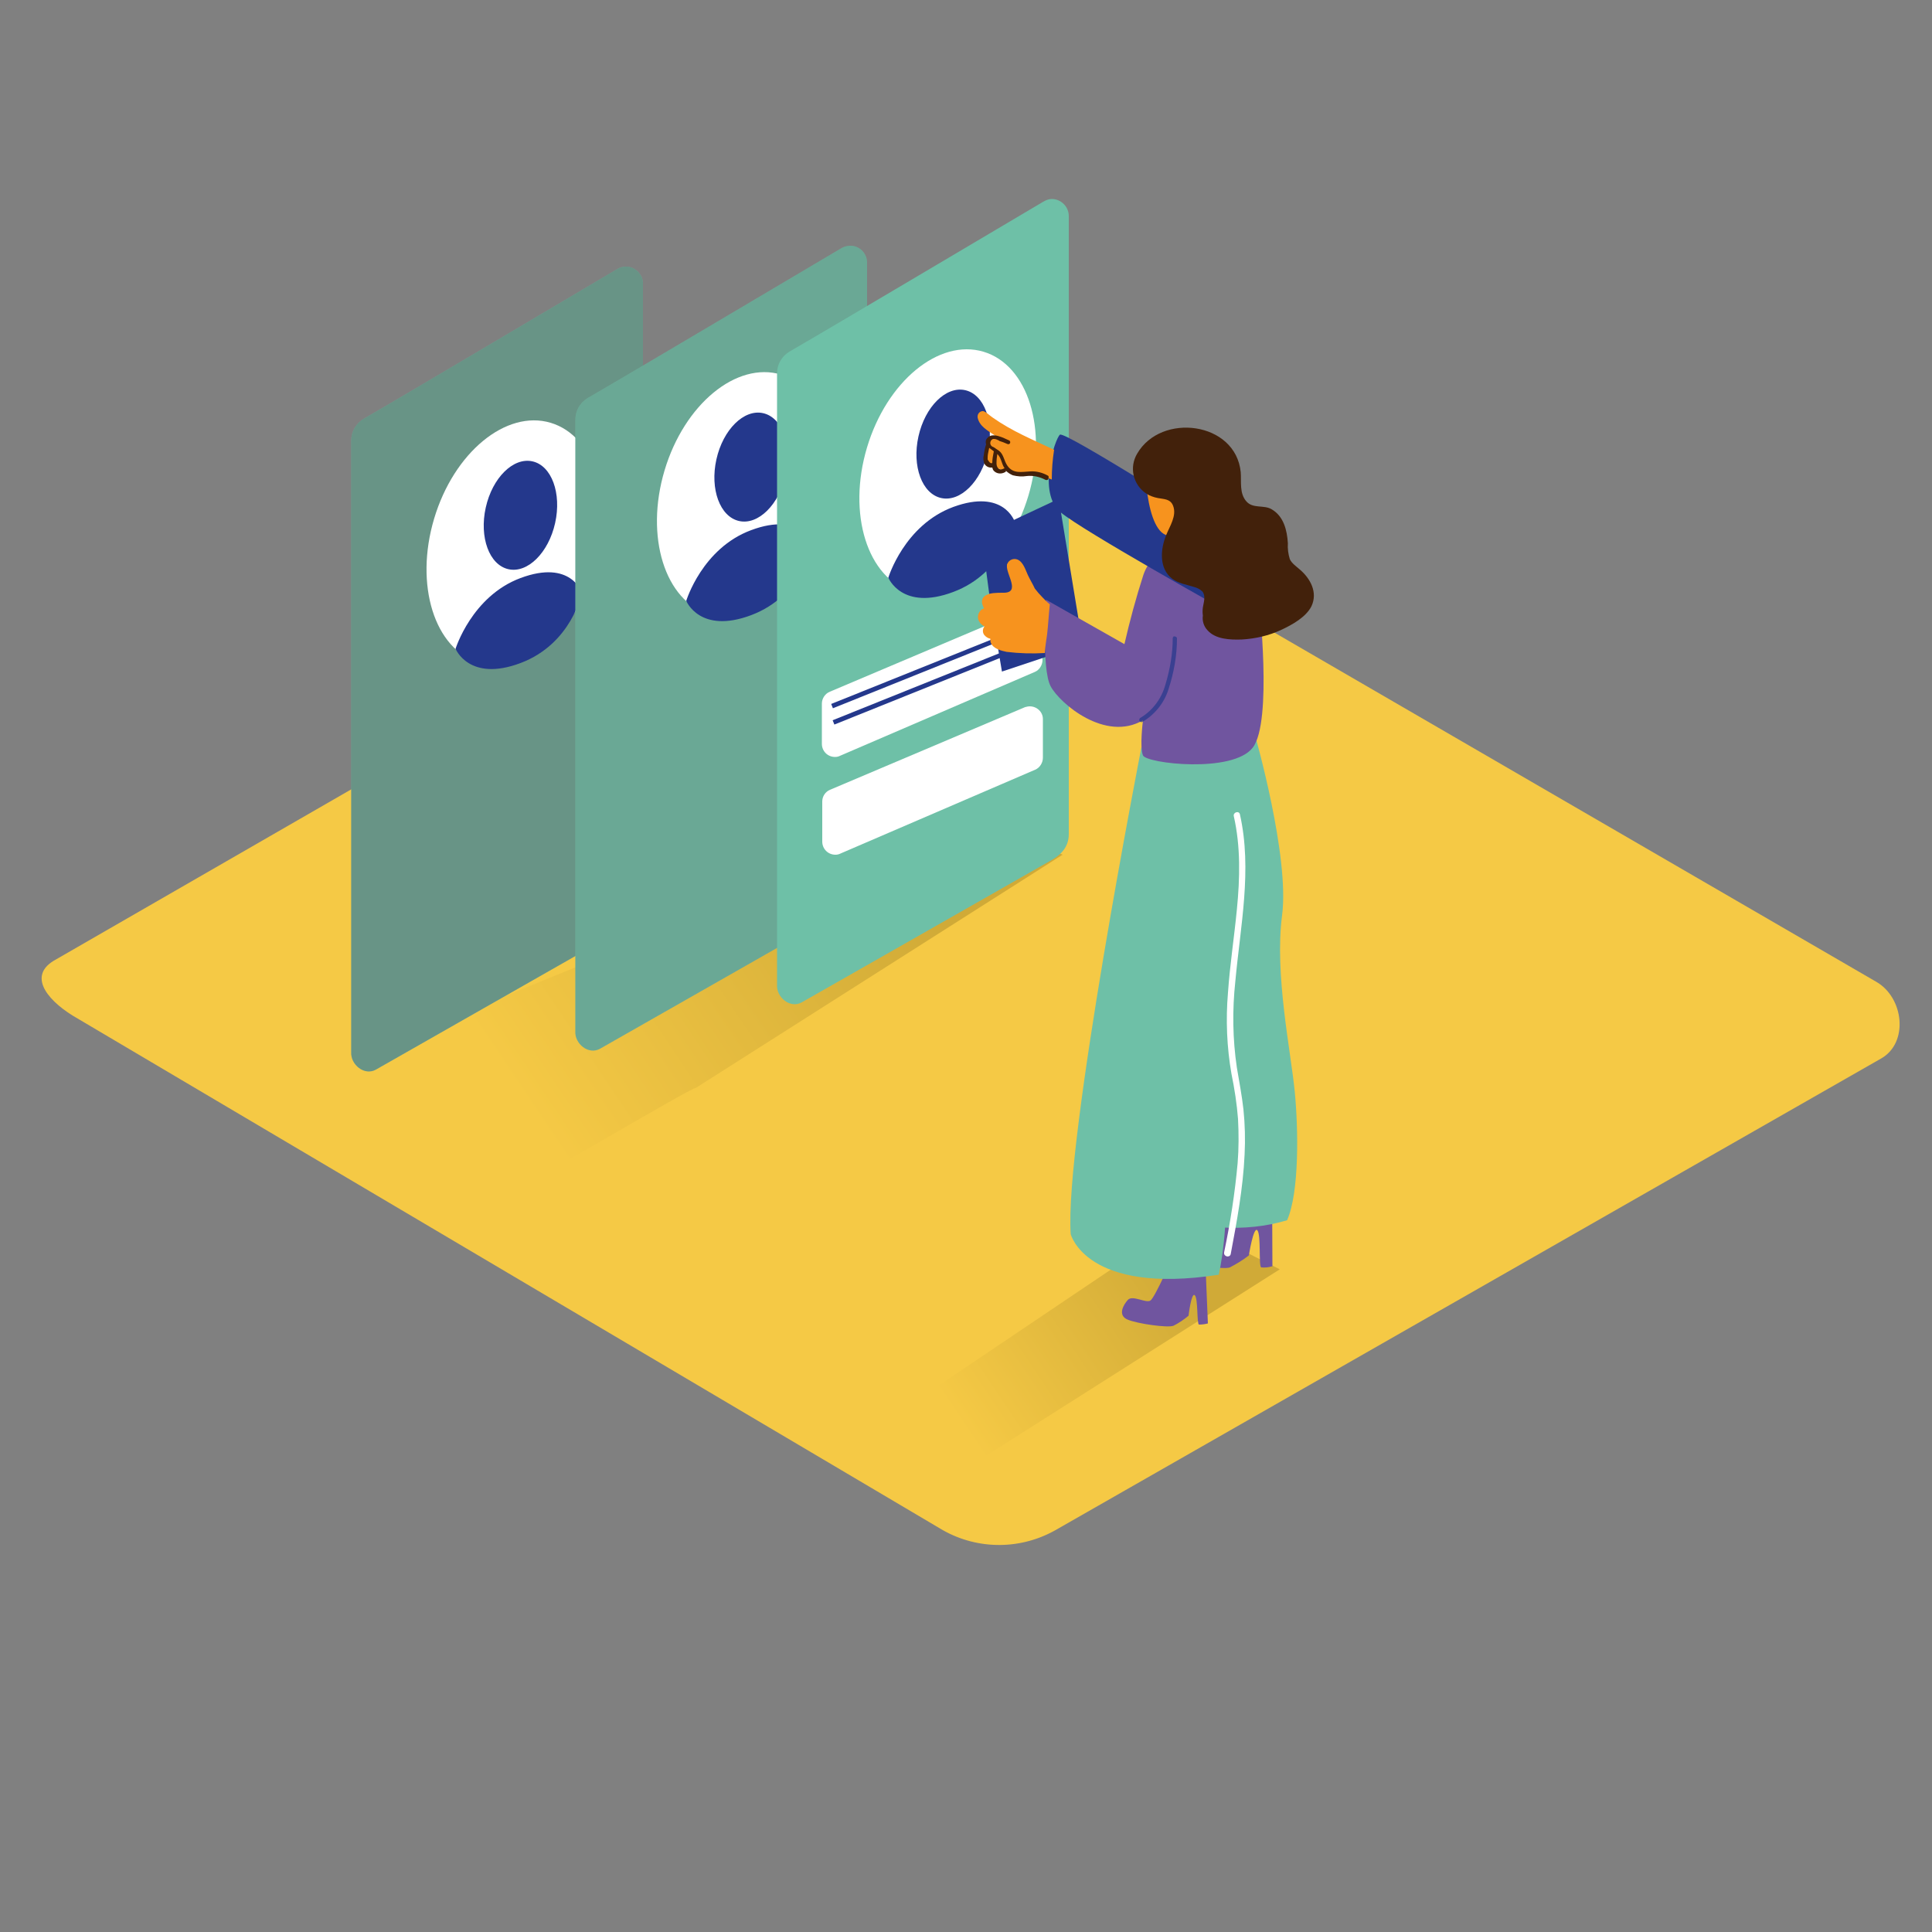 <svg version="1.1" id="Layer_1" xmlns="http://www.w3.org/2000/svg" xmlns:xlink="http://www.w3.org/1999/xlink" x="0px" y="0px" viewBox="0 0 500 500" xml:space="preserve" class="show_show__wrapper__graphic__5Waiy "><rect x="0" y="0" width="500" height="500" fill="#808080" stroke="none"/><title>React</title><style type="text/css">
	.st0{fill:#f5c945;}
	.st1{fill:url(#SVGID_1_);}
	.st2{fill:url(#SVGID_00000078765774937821820370000000569165101399851708_);}
	.st3{fill:#6EC0A7;}
	.st4{opacity:0.46;}
	.st5{fill:#606060;}
	.st6{fill:#ffffff;}
	.st7{fill:#24388C;}
	.st8{opacity:0.25;}
	.st9{fill:none;}
	.st10{fill:#24388C;}
	.st11{fill:#70559F;}
	.st12{fill:#F7931E;}
	.st13{opacity:0.7;fill:#24388C;enable-background:new    ;}
	.st14{fill:#42210B;}
</style><g id="background"><path class="st0" d="M244,396L20.1,263.6c-7.1-4-13.2-10.6-6.3-14.9l224.8-129.5c3.4-2.1,8.5-3.5,11.9-1.5l235.1,136.4
		c7.1,4.1,8.4,15.7,1.3,19.8L273.5,395.8C264.4,401.1,253.2,401.2,244,396z"></path><linearGradient id="SVGID_1_" gradientUnits="userSpaceOnUse" x1="131.808" y1="222.488" x2="228.778" y2="287.528" gradientTransform="matrix(1 0 0 -1 0 502)"><stop offset="0" style="stop-color: rgb(245, 201, 69);"></stop><stop offset="1" style="stop-color: rgb(208, 170, 55);"></stop></linearGradient><path class="st1" d="M124.7,312.5c1,0.6,55.3-31.8,55.3-30.9l95-60.4l-26-11.8L72.5,281.6C79.1,284.2,118.6,308.8,124.7,312.5z"></path><linearGradient id="SVGID_00000065763634252630218950000008435644827358381983_" gradientUnits="userSpaceOnUse" x1="248.848" y1="133.023" x2="307.058" y2="172.062" gradientTransform="matrix(1 0 0 -1 0 502)"><stop offset="0" style="stop-color: rgb(245, 201, 69);"></stop><stop offset="1" style="stop-color: rgb(208, 170, 55);"></stop></linearGradient><path d="M235.9,385.6c0.9,0.5,1.4,1.5,1.4,2.5
		l93.9-59.6l-24.9-12.6l-89.1,60C223.6,378.6,229.9,381.9,235.9,385.6z" style="fill: url(&quot;#SVGID_00000065763634252630218950000008435644827358381983_&quot;);"></path></g><g id="screen"><path class="st3" d="M159.8,69.6c-15.6,9.2-54.1,32.1-65.7,38.8c-2,1.2-3.2,3.3-3.2,5.6v158.3c-0.2,3.2,3.4,6.2,6.4,4.5l64.8-36.9
		c2.6-1.5,4.3-3.6,4.3-6.6V73.4c0-2.4-2-4.4-4.4-4.4C161.2,69,160.4,69.2,159.8,69.6z"></path><g class="st4"><path class="st5" d="M159.8,69.6c-15.6,9.2-54.1,32.1-65.7,38.8c-2,1.2-3.2,3.3-3.2,5.6v158.3c-0.2,3.2,3.4,6.2,6.4,4.5l64.8-36.9
			c2.6-1.5,4.3-3.6,4.3-6.6V73.4c0-2.4-2-4.4-4.4-4.4C161.2,69,160.4,69.2,159.8,69.6z"></path></g><ellipse class="st6" transform="matrix(0.286 -0.958 0.958 0.286 -39.361 227.907)" cx="133.2" cy="140.4" rx="32.4" ry="21.8"></ellipse><ellipse class="st7" transform="matrix(0.217 -0.976 0.976 0.217 -24.64 235.895)" cx="134.7" cy="133.3" rx="14.3" ry="9.2"></ellipse><path class="st7" d="M117.9,167.9c0,0,4.2-13.6,16.8-18.3c13.1-4.9,15.9,3.8,15.9,3.8s-2.6,13.2-15.9,18.2S117.9,167.9,117.9,167.9
		z"></path><path class="st3" d="M217.8,64.2c-15.6,9.2-54.1,32.1-65.7,38.8c-2,1.2-3.2,3.3-3.2,5.6v158.3c-0.2,3.2,3.4,6.2,6.4,4.5l64.8-36.9
		c2.6-1.5,4.3-3.6,4.3-6.6V68c0-2.4-1.9-4.4-4.3-4.4C219.3,63.6,218.5,63.8,217.8,64.2z"></path><g class="st8"><path class="st5" d="M217.8,64.2c-15.6,9.2-54.1,32.1-65.7,38.8c-2,1.2-3.2,3.3-3.2,5.6v158.3c-0.2,3.2,3.4,6.2,6.4,4.5l64.8-36.9
			c2.6-1.5,4.3-3.6,4.3-6.6V68c0-2.4-1.9-4.4-4.3-4.4C219.3,63.6,218.5,63.8,217.8,64.2z"></path></g><ellipse class="st6" transform="matrix(0.286 -0.958 0.958 0.286 15.174 276.192)" cx="192.9" cy="127.9" rx="32.4" ry="21.8"></ellipse><ellipse class="st7" transform="matrix(0.217 -0.976 0.976 0.217 34.201 284.381)" cx="194.4" cy="120.9" rx="14.3" ry="9.2"></ellipse><path class="st7" d="M177.6,155.5c0,0,4.1-13.6,16.8-18.3c13.1-4.9,15.9,3.8,15.9,3.8s-2.6,13.2-15.9,18.2S177.6,155.5,177.6,155.5
		z"></path><path class="st3" d="M270,52.2c-15.6,9.2-54.1,32.1-65.7,38.8c-2,1.2-3.2,3.3-3.2,5.6v158.3c-0.2,3.2,3.4,6.2,6.4,4.5l64.8-36.9
		c2.6-1.5,4.3-3.6,4.3-6.6V55.9c0-2.4-2-4.4-4.4-4.4C271.4,51.5,270.7,51.8,270,52.2z"></path><ellipse class="st6" transform="matrix(0.286 -0.958 0.958 0.286 58.256 322.075)" cx="245.2" cy="122" rx="32.4" ry="21.8"></ellipse><ellipse class="st7" transform="matrix(0.217 -0.976 0.976 0.217 81 330.777)" cx="246.7" cy="114.9" rx="14.3" ry="9.2"></ellipse><path class="st7" d="M229.9,149.5c0,0,4.1-13.6,16.8-18.3c13.1-4.8,15.9,3.8,15.9,3.8s-2.6,13.2-15.9,18.2S229.9,149.5,229.9,149.5
		z"></path><path class="st6" d="M212.7,182.1v10.4c0,1.9,1.5,3.4,3.4,3.4c0.5,0,0.9-0.1,1.3-0.3l50.4-21.7c1.2-0.5,2-1.8,2-3.1v-10
		c0-1.9-1.5-3.4-3.4-3.4c-0.5,0-0.9,0.1-1.3,0.3L214.8,179C213.5,179.5,212.7,180.8,212.7,182.1z"></path><path class="st6" d="M212.8,207.4v10.4c0,1.9,1.5,3.4,3.4,3.4c0.5,0,0.9-0.1,1.3-0.3l50.4-21.7c1.2-0.5,2-1.8,2-3.1v-10
		c0-1.9-1.6-3.3-3.4-3.3c-0.4,0-0.8,0.1-1.2,0.2l-50.5,21.4C213.6,204.9,212.8,206.1,212.8,207.4z"></path><line class="st9" x1="215.3" y1="182.7" x2="266.6" y2="162.1"></line><rect class="st10" x="213.3" y="171.8" transform="matrix(0.928 -0.373 0.373 0.928 -46.912 102.313)" width="55.3" height="1.2"></rect><line class="st9" x1="215.7" y1="187" x2="267" y2="166.3"></line><rect class="st10" x="213.7" y="176" transform="matrix(0.928 -0.373 0.373 0.928 -48.474 102.783)" width="55.3" height="1.2"></rect></g><g id="character"><path class="st11" d="M319.3,304.6c0,0.3-6.8,14.4-8.2,15.2s-5.7-2.1-7.2-0.6s-3.6,4.8-0.3,6.3s12.9,3.2,14.7,2.5
		c1.7-0.9,3.4-1.9,4.9-3.1c0,0,1.2-7.6,2.2-6.5s0.3,9.3,1,9.6c1,0.1,1.9,0,2.9-0.3l-0.1-24.2"></path><path class="st11" d="M303.9,324.2c0,0.2-5,11.7-6.2,12.4s-4.6-1.5-5.8-0.2s-2.7,4-0.1,5.1s10.5,2.2,11.9,1.6
		c1.4-0.7,2.7-1.6,3.9-2.6c0,0,0.7-6.1,1.6-5.3s0.5,7.5,1.1,7.6c0.8,0,1.6-0.1,2.3-0.3l-0.8-19.4"></path><path class="st3" d="M295.4,193.4c0,0-20,102.2-18.3,126c0,0,4,15.8,38.3,10.5c0,0,3-11.9,1.6-32s-5-104.5-5-104.5L295.4,193.4z"></path><path class="st3" d="M299,314.2l5.2-122l20.6-1.9c0,0,9,31.4,7,46.6s2.3,35.3,3.3,45.8c0.9,9.5,1.2,25.8-2,33.1
		C322.1,319.1,310.1,318,299,314.2z"></path><path class="st6" d="M316.8,324.1c1.6-7.6,2.8-15.4,3.5-23.1c0.3-3.8,0.3-7.6,0.1-11.4c-0.3-3.9-0.9-7.8-1.7-11.7
		c-1.2-6.9-1.5-14-0.9-21c0.5-7.2,1.6-14.3,2.3-21.5c0.8-8.1,1-16.3-0.8-24.2c-0.2-1,1.4-1.5,1.6-0.4c3.2,14.3,0.1,28.9-1.2,43.2
		c-0.8,7.4-0.7,14.9,0.4,22.3c0.6,3.6,1.3,7.2,1.7,10.8c0.4,3.9,0.5,7.8,0.3,11.7c-0.4,8.7-2,17.3-3.6,25.8
		C318.2,325.6,316.6,325.2,316.8,324.1z"></path><polyline class="st7" points="273.1,169.2 280.1,166.2 274,129.1 254,138.5 256.3,155.9 259.3,173.8 273.1,169.2 270.9,166.4 	"></polyline><path class="st11" d="M309,140.2c-2,0.7-10.4,0.7-13.1,8.6c-1.9,5.9-3.5,11.8-4.9,17.9l-20.3-11.5c0,0-1.2,17.9,1.2,22.4
		s14.2,14.5,23.9,8.8c0,0-0.9,7,0,9.1s23.2,4.7,28.4-2s1.6-38.3,1.6-38.3"></path><path class="st12" d="M271,164.1c0.3-2.6,0.4-5.1,0.7-7.7c-0.7-0.5-1.3-1.2-1.9-1.8c-0.7-0.7-1.4-1.5-2-2.3
		c-0.4-0.9-0.9-1.7-1.3-2.5l-0.5-1c-0.6-1.3-1.2-3.4-2.7-4c-1-0.4-2.2,0.1-2.6,1.1c-0.1,0.1-0.1,0.3-0.1,0.4c-0.3,2.3,3.7,7.2-1,7.1
		c-0.9,0-1.7,0-2.6,0.1c-1.8,0.2-3.4,1.1-2.7,3.1c0.1,0.3,0.2,0.6,0.4,0.8c-1.2,0.4-1.9,1.8-1.5,3c0,0.1,0,0.1,0.1,0.2
		c0.3,0.7,0.8,1.2,1.5,1.5c-0.5,0.6-0.6,1.5-0.1,2.2c0.4,0.5,1,0.9,1.6,1c0,0.3,0,0.7,0.1,1c0.6,1.6,2.7,2.1,4.1,2.4
		c3.3,0.4,6.6,0.5,9.9,0.3C270.5,167.2,270.8,165.6,271,164.1z"></path><path class="st13" d="M303.5,165.1c0,4.1-0.7,8.1-1.9,12.1c-1,3.6-3.3,6.7-6.5,8.6c-0.6,0.4-0.1,1.4,0.6,1c3.2-1.9,5.6-4.9,6.7-8.4
		c1.4-4.3,2.2-8.7,2.2-13.2c0-0.3-0.3-0.5-0.7-0.5C303.8,164.6,303.6,164.8,303.5,165.1z"></path><path class="st10" d="M318.8,138.1c-2.2-0.2-43.2-26.7-44.5-25.6s-5.9,15.1,0.2,20.1s42.5,25.3,42.5,25.3"></path><path class="st12" d="M256.1,113.9c-1.4,2.4-0.4,4.9,1.1,7.2c0.2-0.1,0.4-0.1,0.6,0c1.8,0.6,3.6,1,5.5,1.3c1.5,0.3,3,0.5,4.5,0.6
		c1.5,0.1,3,0.5,4.4,1.1c0-2.6,0.2-5.1,0.6-7.7c-5.9-2.8-10.7-4.7-16-8.4c-0.6-0.4-2-1.8-2.6-1.6c-0.7,0.1-1.2,0.7-1.2,1.4
		c0,0.1,0,0.1,0,0.2c0.4,2.3,2.7,3.5,4.5,4.7C257.6,112.8,256.1,113.8,256.1,113.9z"></path><path class="st12" d="M257.5,115.6c0.4-0.5-0.5-1-0.9-0.5c-0.3,0.4-0.5,0.9-0.7,1.4c-0.3,0.7-0.5,1.4-0.4,2.2c0,0.1,0,0.3,0.1,0.5
		l0,0c0,0.1,0,0.1,0.1,0.2c0.1,0.4,0.3,0.7,0.6,0.9c0.6,0.3,1.1-0.4,1.3-0.8c0.3-0.7,0.4-1.4,0.4-2.2c0-0.6,0.1-1.3-0.4-1.6
		L257.5,115.6z"></path><path class="st14" d="M271.2,123.1c-1.4-0.8-3-1.2-4.6-1.1c-2.2,0.1-4.4,0.7-5.9-1.5c-0.9-1.3-0.9-2.8-2.1-3.8
		c-0.3-0.2-0.6-0.4-0.9-0.6c-0.2-0.2-0.5-0.3-0.6-0.4c-0.4-0.1-0.7-0.4-0.8-0.8c-0.1-0.6,0.2-1.1,0.7-1.3c0.1,0,0.2,0,0.3,0
		c0.4,0,0.8,0.2,1.2,0.4c0,0,0.1,0,0.1,0.1c0.7,0.2,1.4,0.5,2.1,0.8s1-0.6,0.5-0.9c-1.4-0.6-4.4-2.3-5.7-0.6c-0.4,0.4-0.5,1-0.3,1.6
		l0,0c-0.3,0.9-0.5,1.9-0.6,2.8c-0.2,0.7-0.1,1.4,0.1,2.1c0.4,0.8,1.2,1.2,2.1,1.1c0.1,0.2,0.1,0.4,0.2,0.6c0.7,1,2,1.2,3.1,0.6
		c0.2-0.1,0.3-0.2,0.2-0.4c0.5,0.5,1.1,0.9,1.8,1.2c1.2,0.3,2.4,0.4,3.6,0.2c1.7-0.2,3.4,0.2,4.9,1c0.3,0.1,0.6,0,0.7-0.2
		S271.5,123.2,271.2,123.1L271.2,123.1z M256.8,119.8L256.8,119.8c-0.5,0.4-1.1-0.7-1.2-0.9c0-0.5,0-1,0.1-1.5
		c0.1-0.5,0.2-1,0.3-1.5c0.4,0.3,0.8,0.6,1.2,0.9l0,0C257,117.8,256.8,118.8,256.8,119.8z M259.7,121.3c-1.3,0.6-1.9-0.5-1.8-1.7
		c0-0.7,0.1-1.4,0.2-2.1l0.2,0.2c0.9,1,0.9,2.4,1.7,3.5C259.9,121.2,259.8,121.2,259.7,121.3z"></path><path class="st12" d="M297.1,115.1c-1.3,0.8-1.2,20.8,4.5,23.3c7.5,3.2,13.4-5.6,14.1-10.3S311.8,105.8,297.1,115.1z"></path><path class="st14" d="M336.4,147.4c-0.9-0.8-2.1-1.6-2.6-2.7c-0.4-1.3-0.6-2.7-0.5-4.1c-0.2-3.4-1.1-7-4.2-8.8
		c-2-1.2-4.8-0.1-6.5-2c-1.9-2.1-1.3-5.1-1.5-7.6c-1.3-13.1-20.6-15.5-26.8-4.8c-2.1,3.5-1.1,8,2.3,10.3c0.9,0.6,2,1,3.1,1.2
		c1.6,0.3,3.2,0.2,3.9,2c1,2.6-0.9,5.3-1.8,7.6c-1.5,3.6-1.9,8.7,1.6,11.3c1.6,1.2,3.7,1.5,5.6,2.1c0.8,0.2,1.6,0.6,2.2,1.2
		c0.9,1.2,0.3,2.8,0.1,4.1c-0.1,0.7-0.1,1.4,0,2.1c-0.2,1.3,0.2,2.7,1.1,3.7c2.1,2.5,6,2.6,9,2.5c3.5-0.2,7-1,10.2-2.5
		c2.8-1.3,6.4-3.3,7.8-6.1C341.1,153.3,339.1,149.7,336.4,147.4z"></path></g></svg>